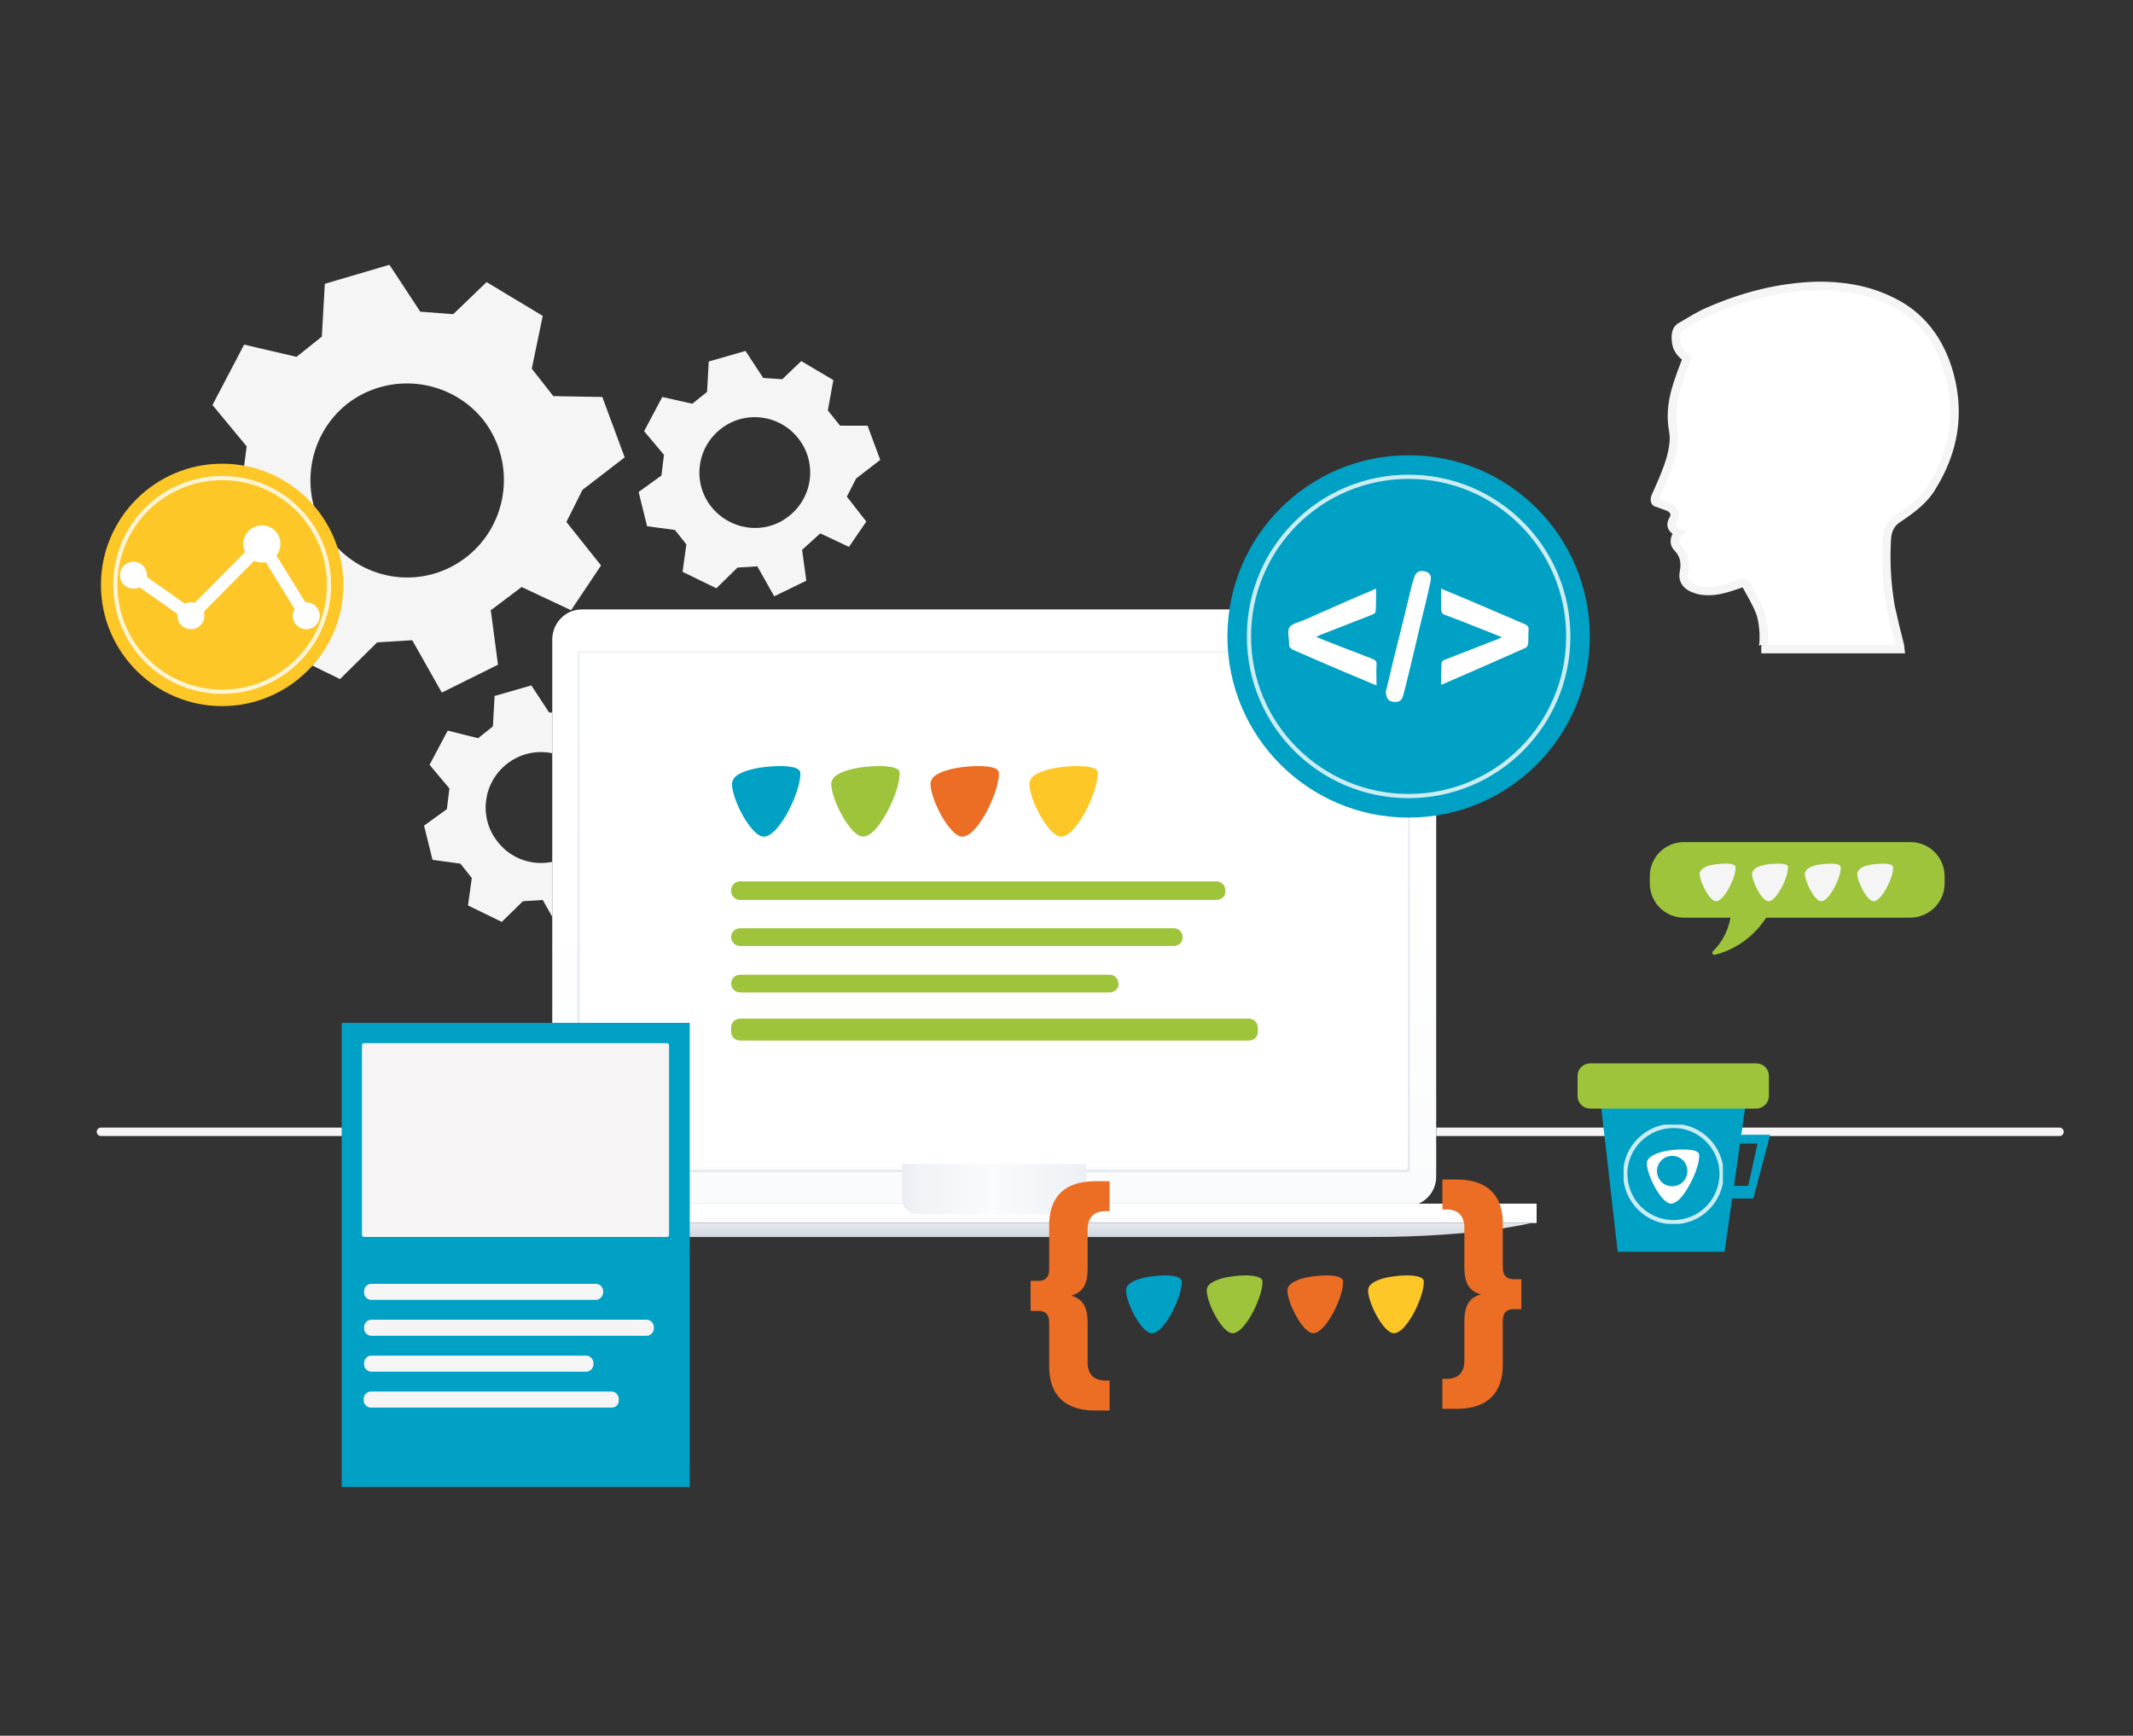 <?xml version="1.0" encoding="UTF-8"?>
<svg xmlns="http://www.w3.org/2000/svg" xmlns:xlink="http://www.w3.org/1999/xlink" version="1.1" id="Ebene_1" x="0px" y="0px" viewBox="0 0 505 411" style="enable-background:new 0 0 505 411;" xml:space="preserve">
<rect x="0" y="0" width="505" height="411" fill="#333333" stroke="none"/>
<style type="text/css">
	.st0{fill:#F5F5F5;}
	.st1{fill:none;stroke:#F6F4F4;stroke-width:1.996;stroke-linecap:round;stroke-linejoin:round;stroke-miterlimit:10;}
	.st2{fill-rule:evenodd;clip-rule:evenodd;}
	.st3{fill-rule:evenodd;clip-rule:evenodd;fill:url(#csm_leistungen-e_00000044858664422884704840000000876884421245446054_);}
	.st4{fill:none;stroke:url(#SVGID_1_);stroke-width:0.585;}
	.st5{fill-rule:evenodd;clip-rule:evenodd;fill:#FFFFFF;}
	.st6{display:none;}
	.st7{display:inline;fill-rule:evenodd;clip-rule:evenodd;fill:#9EA2A6;}
	.st8{display:inline;}
	.st9{fill-rule:evenodd;clip-rule:evenodd;fill:#9EA2A6;}
	.st10{fill-rule:evenodd;clip-rule:evenodd;fill:url(#SVGID_00000101098385173268637310000017747672329390133398_);}
	.st11{fill-rule:evenodd;clip-rule:evenodd;fill:url(#csm_leistungen-i_00000035532397057319333890000001684246005843435430_);}
	.st12{fill-rule:evenodd;clip-rule:evenodd;fill:url(#SVGID_00000023965510731394671220000013511020183843192241_);}
	.st13{fill:#9DC43B;stroke:#9DC43B;stroke-linecap:round;stroke-linejoin:round;stroke-miterlimit:10;}
	.st14{fill:#9DC43B;}
	.st15{fill:#00A1C4;}
	.st16{opacity:0.8;}
	.st17{clip-path:url(#SVGID_00000129186069308319925000000017718650462876634035_);fill:none;stroke:#FFFFFF;stroke-miterlimit:10;}
	.st18{fill:#FFFFFF;}
	.st19{clip-path:url(#SVGID_00000009584488809963370650000004518603737553392031_);fill:none;stroke:#FFFFFF;stroke-miterlimit:10;}
	.st20{fill:#EC6D24;}
	.st21{fill:#FDC728;}
	.st22{fill:#F6F4F4;stroke:#F5F5F5;stroke-linecap:round;stroke-linejoin:round;stroke-miterlimit:10;}
	.st23{clip-path:url(#SVGID_00000059988216551345289960000017339886838507617927_);fill:none;stroke:#FFFFFF;stroke-miterlimit:10;}
	.st24{fill:#FFFFFF;stroke:#FFFFFF;stroke-width:3;stroke-miterlimit:10;}
	.st25{fill:#FFFFFF;stroke:#FFFFFF;stroke-miterlimit:10;}
	.st26{opacity:0.3;}
	
		.st27{clip-path:url(#SVGID_00000003093396442050556870000009734984772715451024_);fill:#FFFFFF;stroke:#FFFFFF;stroke-miterlimit:10;}
	
		.st28{clip-path:url(#SVGID_00000181807595996313346690000005918888627702308508_);fill:#FFFFFF;stroke:#FFFFFF;stroke-miterlimit:10;}
	
		.st29{clip-path:url(#SVGID_00000053515540337478592890000010154599835197269937_);fill:#FFFFFF;stroke:#FFFFFF;stroke-miterlimit:10;}
	
		.st30{clip-path:url(#SVGID_00000078758569349879534910000007994622202460877726_);fill:#FFFFFF;stroke:#FFFFFF;stroke-miterlimit:10;}
	.st31{fill:#FFFFFF;stroke:#F5F5F5;stroke-width:2;stroke-miterlimit:10;}
</style>
<g>
	<path class="st0" d="M123.5,139l11.7,5.5l7.1-10.6l-8.2-10.3l3.8-7.6l10-7.7l-5.3-14.3L131,93.8l-5.1-6.5l2.6-12.5l-13.3-8   l-7.9,7.6l-7.8-0.6l-7.3-11.1l-15.3,4.5l-0.7,12.5l-6,4.8l-12.4-2.9l-7.5,14.3l8.1,9.8l-1.1,8.5l-9.7,6.7l3.7,14.1l11.8,1.6l4.8,6   l-1.5,11.3l14.1,6.9l8.8-8.7l8.3-0.5l7,12.4l13.3-6.6l-1.7-12.9L123.5,139z M78.4,128c-7.8-10-6.1-24.4,3.7-32.3   c10-7.8,24.4-6.1,32.3,3.7c7.8,10,6.1,24.4-3.7,32.3C100.7,139.7,86.4,138,78.4,128"></path>
	<path class="st0" d="M194.2,126.3l6.8,3.2l4.1-6l-4.6-5.9l2.2-4.3l5.7-4.4l-3-8.1l-6.5,0l-2.9-3.6l1.3-7.2l-7.6-4.5l-4.5,4.3   l-4.5-0.3l-4.2-6.4l-8.7,2.5l-0.4,7.2l-3.5,2.8l-7.1-1.6l-4.3,8.1l4.7,5.6l-0.6,4.9l-5.4,3.9l2,8.1l6.6,0.9l2.7,3.4l-0.9,6.5l8,3.9   l5-4.9l4.7-0.3l4,7.1l7.6-3.7l-1-7.3L194.2,126.3z M168.4,120c-4.5-5.7-3.5-13.9,2.2-18.4s13.9-3.5,18.4,2.2   c4.5,5.7,3.5,13.9-2.2,18.4C181.2,126.7,173,125.7,168.4,120"></path>
	<path class="st0" d="M143.6,205.6l6.8,3.2l4.1-6l-4.6-5.9l2.2-4.3l5.7-4.4l-3-8.1l-6.5,0l-2.9-3.6l1.2-7.3l-7.6-4.5l-4.5,4.3   l-4.5-0.3l-4.2-6.4l-8.7,2.5l-0.4,7.2l-3.5,2.8L106,173l-4.3,8.1l4.7,5.6l-0.6,4.9l-5.4,3.9l2,8.1l6.6,0.9l2.7,3.4l-0.9,6.5l8,3.9   l5-4.9l4.7-0.3l4,7.1l7.6-3.7l-1-7.3L143.6,205.6z M117.8,199.3c-4.5-5.7-3.5-13.9,2.2-18.4c5.7-4.5,13.9-3.5,18.4,2.2   c4.5,5.7,3.5,13.9-2.2,18.4C130.6,206,122.3,205.1,117.8,199.3"></path>
</g>
<line class="st1" x1="23.9" y1="268" x2="487.6" y2="268"></line>
<g transform="translate(14 6)">
	<g transform="translate(44 153)">
		<g transform="translate(38.54)">
			<g>
				<path id="csm_leistungen-e_1_" class="st2" d="M41.2-14.7h195.3c3.9,0,7,3.1,7,7v127.3c0,3.9-3.1,7-7,7H41.2c-3.9,0-7-3.1-7-7      V-7.7C34.3-11.6,37.4-14.7,41.2-14.7z"></path>
			</g>
			<g>
				
					<linearGradient id="csm_leistungen-e_00000056401479190260886660000006686425776139387062_" gradientUnits="userSpaceOnUse" x1="-2352.963" y1="397.356" x2="-2352.963" y2="397.663" gradientTransform="matrix(340.794 0 0 229.996 802014.625 -91334.422)">
					<stop offset="0" style="stop-color:#FFFFFF"></stop>
					<stop offset="1" style="stop-color:#FAFBFC"></stop>
				</linearGradient>
				
					<path id="csm_leistungen-e" style="fill-rule:evenodd;clip-rule:evenodd;fill:url(#csm_leistungen-e_00000056401479190260886660000006686425776139387062_);" d="      M41.2-14.7h195.3c3.9,0,7,3.1,7,7v127.3c0,3.9-3.1,7-7,7H41.2c-3.9,0-7-3.1-7-7V-7.7C34.3-11.6,37.4-14.7,41.2-14.7z"></path>
			</g>
		</g>
		
			<linearGradient id="SVGID_1_" gradientUnits="userSpaceOnUse" x1="-2198.428" y1="397.556" x2="-2198.428" y2="398.312" gradientTransform="matrix(319.764 0 0 199.872 703155.438 -79479.047)">
			<stop offset="0" style="stop-color:#EFF2F5"></stop>
			<stop offset="1" style="stop-color:#E3E8ED"></stop>
		</linearGradient>
		<path class="st4" d="M79.2-4.5h196.1c0.1,0,0.2,0.1,0.2,0.2v122.4c0,0.1-0.1,0.2-0.2,0.2H79.2c-0.1,0-0.2-0.1-0.2-0.2V-4.3    C79.1-4.4,79.2-4.5,79.2-4.5z"></path>
		<g transform="translate(49.201 16.835)">
			<rect x="30.1" y="-21.2" class="st5" width="196" height="121.7"></rect>
			<g transform="translate(46.678 135.94)" class="st6">
				<rect x="12.1" y="-73.7" class="st7" width="42.9" height="20.3"></rect>
				<g transform="translate(0 40.25)" class="st8">
					<rect x="12.1" y="-85.5" class="st9" width="42.9" height="1.4"></rect>
					<rect x="12.1" y="-81.4" class="st9" width="42.9" height="1.4"></rect>
					<rect x="12.1" y="-77.3" class="st9" width="42.9" height="1.4"></rect>
					<rect x="12.1" y="-89.2" class="st9" width="42.9" height="1.4"></rect>
				</g>
			</g>
			<g transform="translate(125.736 135.94)" class="st6">
				<rect x="-18.4" y="-73.7" class="st7" width="42.9" height="20.3"></rect>
				<g transform="translate(0 40.25)" class="st8">
					<rect x="-18.4" y="-85.5" class="st9" width="42.9" height="1.4"></rect>
					<rect x="-18.4" y="-81.4" class="st9" width="42.9" height="1.4"></rect>
					<rect x="-18.4" y="-77.3" class="st9" width="42.9" height="1.4"></rect>
					<rect x="-18.4" y="-89.2" class="st9" width="42.9" height="1.4"></rect>
				</g>
			</g>
			<g transform="translate(203.113 135.94)" class="st6">
				<rect x="-48.2" y="-73.7" class="st7" width="42.9" height="20.3"></rect>
				<g transform="translate(0 40.25)" class="st8">
					<rect x="-48.2" y="-85.5" class="st9" width="42.9" height="1.4"></rect>
					<rect x="-48.2" y="-89.2" class="st9" width="42.9" height="1.4"></rect>
					<rect x="-48.2" y="-81.4" class="st9" width="42.9" height="1.4"></rect>
					<rect x="-48.2" y="-77.3" class="st9" width="42.9" height="1.4"></rect>
				</g>
			</g>
		</g>
		<g transform="translate(0 229.11)">
			
				<linearGradient id="SVGID_00000172401004969304277940000000289109920208655253_" gradientUnits="userSpaceOnUse" x1="-2199.824" y1="546.067" x2="-2199.824" y2="546.671" gradientTransform="matrix(415.19 0 0 5.488 913521.312 -3095.265)">
				<stop offset="0" style="stop-color:#E6E9EE"></stop>
				<stop offset="1" style="stop-color:#D2D7E0"></stop>
			</linearGradient>
			<path style="fill-rule:evenodd;clip-rule:evenodd;fill:url(#SVGID_00000172401004969304277940000000289109920208655253_);" d="     M50-98.6h254.9c0,0-13,3.4-38.1,3.4H91.1C62.4-95.2,50-98.6,50-98.6z"></path>
			<g>
				<rect id="csm_leistungen-i_1_" x="49.1" y="-103.1" class="st2" width="256.7" height="4.6"></rect>
			</g>
			<g>
				
					<linearGradient id="csm_leistungen-i_00000044867560965443078430000012922600833958680736_" gradientUnits="userSpaceOnUse" x1="-2199.855" y1="505.238" x2="-2199.855" y2="505.545" gradientTransform="matrix(418 0 0 7.53 919717 -3905.29)">
					<stop offset="0" style="stop-color:#FFFFFF"></stop>
					<stop offset="1" style="stop-color:#FAFBFC"></stop>
				</linearGradient>
				
					<rect id="csm_leistungen-i_2_" x="49.1" y="-103.1" style="fill-rule:evenodd;clip-rule:evenodd;fill:url(#csm_leistungen-i_00000044867560965443078430000012922600833958680736_);" width="256.7" height="4.6"></rect>
			</g>
			
				<linearGradient id="SVGID_00000004521258928218923340000011218354329219405238_" gradientUnits="userSpaceOnUse" x1="-2176.86" y1="437.062" x2="-2177.474" y2="437.062" gradientTransform="matrix(71.029 0 0 19.398 154820.078 -8584.927)">
				<stop offset="0" style="stop-color:#ECEFF4"></stop>
				<stop offset="0.122" style="stop-color:#F0F3F7"></stop>
				<stop offset="0.506" style="stop-color:#FAFBFC"></stop>
				<stop offset="0.902" style="stop-color:#F0F3F7"></stop>
				<stop offset="1" style="stop-color:#E9ECF2"></stop>
			</linearGradient>
			<path style="fill-rule:evenodd;clip-rule:evenodd;fill:url(#SVGID_00000004521258928218923340000011218354329219405238_);" d="     M155.6-112.5h43.6v8.2c0,2-1.7,3.7-3.7,3.7h-36.2c-2,0-3.7-1.7-3.7-3.7L155.6-112.5L155.6-112.5z"></path>
		</g>
	</g>
</g>
<g>
	<g>
		<path class="st13" d="M410.4,214c0.2,4.3-1.4,8.6-4.5,11.6c6.5-1.6,11.9-6.7,14-13.1C416.9,212.6,413.2,213.2,410.4,214z"></path>
		<g>
			<path class="st14" d="M452.2,217.3h-53.5c-4.5,0-8.1-3.6-8.1-8.1v-1.7c0-4.5,3.6-8.1,8.1-8.1h53.6c4.5,0,8.1,3.6,8.1,8.1v1.7     C460.4,213.7,456.7,217.3,452.2,217.3z"></path>
			<g>
				<path id="Blase_00000080189478054419192830000009847510540322277504_" class="st0" d="M408.4,204.5c-0.5,0-1.3,0.1-1.7,0.1      c-2,0.2-3.3,0.7-3.9,1.4c-0.1,0.2-0.4,0.5-0.4,0.8c0,2,2.4,6.7,3.9,6.6c0.8,0,1.8-1,2.8-2.7c0,0,1.8-3,1.8-5.2      C411.1,204.7,409.8,204.5,408.4,204.5z"></path>
				<path id="Blase_00000026872955191313460130000012147414374684259738_" class="st0" d="M420.8,204.5c-0.5,0-1.3,0.1-1.7,0.1      c-2,0.2-3.3,0.7-3.9,1.4c-0.1,0.2-0.4,0.5-0.4,0.8c0,2,2.4,6.7,3.9,6.6c0.8,0,1.8-1,2.8-2.7c0,0,1.8-3,1.8-5.2      C423.5,204.7,422.3,204.5,420.8,204.5z"></path>
				<path id="Blase_00000039837297025568536830000000681017546541675924_" class="st0" d="M433.3,204.5c-0.5,0-1.3,0.1-1.7,0.1      c-2,0.2-3.3,0.7-3.9,1.4c-0.1,0.2-0.4,0.5-0.4,0.8c0,2,2.4,6.7,3.9,6.6c0.8,0,1.8-1,2.8-2.7c0,0,1.8-3,1.8-5.2      C435.9,204.7,434.7,204.5,433.3,204.5z"></path>
				<path id="Blase_00000151531880436866357720000003858775203205525172_" class="st0" d="M445.7,204.5c-0.5,0-1.3,0.1-1.7,0.1      c-2,0.2-3.3,0.7-3.9,1.4c-0.1,0.2-0.4,0.5-0.4,0.8c0,2,2.4,6.7,3.9,6.6c0.8,0,1.8-1,2.8-2.7c0,0,1.8-3,1.8-5.2      C448.3,204.7,447.1,204.5,445.7,204.5z"></path>
			</g>
		</g>
	</g>
</g>
<g>
	<path class="st15" d="M333.5,107.8c23.7,0,42.9,19.2,42.9,42.9s-19.2,42.9-42.9,42.9c-23.7,0-42.9-19.2-42.9-42.9   S309.8,107.8,333.5,107.8"></path>
	<g class="st16">
		<g>
			<defs>
				<rect id="SVGID_00000153676971018860534850000013253787660794174858_" x="294.5" y="111.8" width="77.9" height="77.9"></rect>
			</defs>
			<clipPath id="SVGID_00000102528907869414052220000012621940685625051070_">
				<use xlink:href="#SVGID_00000153676971018860534850000013253787660794174858_" style="overflow:visible;"></use>
			</clipPath>
			
				<path style="clip-path:url(#SVGID_00000102528907869414052220000012621940685625051070_);fill:none;stroke:#FFFFFF;stroke-miterlimit:10;" d="     M333.5,112.9c20.9,0,37.8,16.9,37.8,37.8c0,20.9-16.9,37.8-37.8,37.8c-20.9,0-37.8-16.9-37.8-37.8     C295.7,129.8,312.6,112.9,333.5,112.9z"></path>
		</g>
	</g>
	<g>
		<g>
			<path class="st18" d="M305.2,152.4c-0.1,0.8,0.3,1.1,1,1.5c5.5,2.4,11,4.8,16.6,7.1c1,0.4,2,0.9,3.1,1.3c0-1.7-0.1-3.2,0-4.8     c0.1-0.8-0.2-1.2-1-1.5c-3.1-1.2-6.2-2.4-9.3-3.6c-1.3-0.5-2.6-1-4-1.6c0.5-0.2,0.9-0.4,1.1-0.5c4.1-1.6,8.2-3.2,12.3-4.8     c0.3-0.1,0.7-0.5,0.7-0.7c0.1-1.8,0.1-3.6,0.1-5.4c-0.5,0.2-0.9,0.3-1.2,0.5c-5.3,2.2-10.5,4.6-15.8,6.9     c-1.2,0.5-2.8,0.8-3.5,1.7C304.7,149.5,305.2,151.1,305.2,152.4"></path>
		</g>
		<g>
			<path class="st18" d="M342.1,145.6c2.7,1,5.3,2,8,3.1c1.8,0.7,3.6,1.4,5.5,2.2c-0.5,0.2-0.7,0.3-0.9,0.4     c-4.2,1.6-8.4,3.3-12.6,4.9c-0.3,0.1-0.8,0.5-0.8,0.7c-0.1,1.7-0.1,3.5-0.1,5.2c0.2,0,0.3,0,0.4-0.1c6.5-2.8,13.1-5.7,19.6-8.6     c0.3-0.1,0.5-0.6,0.6-0.9c0.1-1.1,0-2.2,0.1-3.4c0.1-0.7-0.3-1-0.9-1.3c-6.3-2.7-12.5-5.4-18.8-8c-0.3-0.1-0.6-0.3-1-0.4     c0,1.8,0,3.3,0,4.9C341.3,145.2,341.5,145.4,342.1,145.6"></path>
		</g>
		<path class="st18" d="M330,166.2c1.5,0.1,2-0.4,2.4-2.2c1.4-5.5,2.7-11.1,4-16.6c0.8-3.2,1.6-6.5,2.3-9.8c0.3-1.3-0.3-2.1-1.3-2.3    c-1.3-0.3-2.2,0.1-2.6,1.5c-0.2,0.5-0.3,1.1-0.5,1.6c-1.5,6.2-3,12.4-4.6,18.7c-0.6,2.4-1.1,4.8-1.6,6.7    C328.2,165.5,328.8,166.1,330,166.2"></path>
	</g>
</g>
<g>
	<g>
		<g>
			<polygon class="st15" points="408.3,296.4 383,296.4 378.6,257.9 413.8,257.9    "></polygon>
			<path class="st14" d="M415.8,262.5h-39.3c-1.7,0-3-1.3-3-3v-4.7c0-1.7,1.3-3,3-3h39.3c1.7,0,3,1.3,3,3v4.7     C418.8,261.1,417.5,262.5,415.8,262.5z"></path>
		</g>
	</g>
	<g>
		<g>
			<g>
				<path class="st15" d="M396.2,265.1c7.2,0,13,5.8,13,13s-5.8,13-13,13c-7.2,0-13-5.8-13-13S389,265.1,396.2,265.1"></path>
				<g class="st16">
					<g>
						<defs>
							<rect id="SVGID_00000004538647328023276000000008384808501359629969_" x="384.4" y="266.3" width="23.5" height="23.5"></rect>
						</defs>
						<clipPath id="SVGID_00000097473995722995148250000013677514349877377461_">
							<use xlink:href="#SVGID_00000004538647328023276000000008384808501359629969_" style="overflow:visible;"></use>
						</clipPath>
						
							<path style="clip-path:url(#SVGID_00000097473995722995148250000013677514349877377461_);fill:none;stroke:#FFFFFF;stroke-miterlimit:10;" d="        M396.2,266.6c6.3,0,11.4,5.1,11.4,11.4c0,6.3-5.1,11.4-11.4,11.4c-6.3,0-11.4-5.1-11.4-11.4        C384.7,271.8,389.9,266.6,396.2,266.6z"></path>
					</g>
				</g>
			</g>
			<path class="st18" d="M402.3,273.6c0,3.2-2.6,7.5-2.6,7.5c-1.4,2.5-2.9,3.9-4.1,3.9c-2.2,0-5.7-6.6-5.7-9.6     c0-0.5,0.3-0.9,0.5-1.1c0.8-0.9,2.8-1.7,5.6-2c0.6-0.1,1.7-0.1,2.4-0.1C400.5,272.2,402.3,272.4,402.3,273.6z M395.9,273.7     c-2,0-3.6,1.6-3.6,3.6c0,2,1.6,3.6,3.6,3.6c2,0,3.6-1.6,3.6-3.6C399.5,275.3,397.9,273.7,395.9,273.7z"></path>
		</g>
	</g>
</g>
<g>
	<g>
		<path class="st14" d="M277.9,224H175.2c-1.2,0-2.1-1-2.1-2.1l0,0c0-1.2,1-2.1,2.1-2.1h102.7c1.2,0,2.1,1,2.1,2.1l0,0    C280,223.1,279.1,224,277.9,224z"></path>
		<path class="st14" d="M262.7,235h-87.5c-1.2,0-2.1-1-2.1-2.1l0,0c0-1.2,1-2.1,2.1-2.1h87.5c1.2,0,2.1,1,2.1,2.1l0,0    C265,234,263.9,235,262.7,235z"></path>
		<path class="st14" d="M295.7,246.4H175.2c-1.2,0-2.1-1-2.1-2.1v-1c0-1.2,1-2.1,2.1-2.1h120.5c1.2,0,2.1,1,2.1,2.1v1    C297.9,245.4,296.9,246.4,295.7,246.4z"></path>
		<path class="st14" d="M288,213.1H175.2c-1.2,0-2.1-1-2.1-2.1v-0.2c0-1.2,1-2.1,2.1-2.1H288c1.2,0,2.1,1,2.1,2.1v0.2    C290.3,212.1,289.2,213.1,288,213.1z"></path>
	</g>
</g>
<g>
	<path id="Blase_00000062898409264316055810000011283552163175334280_" class="st15" d="M184.4,181.4c-0.9,0-2.4,0.1-3.2,0.2   c-3.6,0.4-6.3,1.4-7.3,2.5c-0.2,0.3-0.6,0.9-0.6,1.5c0,3.8,4.6,12.5,7.5,12.5c1.6,0,3.4-1.8,5.4-5.2c0,0,3.3-5.7,3.3-9.9   C189.4,181.7,187,181.4,184.4,181.4z"></path>
	<path id="Blase_00000038372257744099299110000001365972366264763052_" class="st14" d="M207.9,181.4c-0.9,0-2.4,0.1-3.2,0.2   c-3.6,0.4-6.3,1.4-7.3,2.5c-0.2,0.3-0.6,0.9-0.6,1.5c0,3.8,4.6,12.5,7.5,12.5c1.6,0,3.4-1.8,5.4-5.2c0,0,3.3-5.7,3.3-9.9   C213,181.7,210.5,181.4,207.9,181.4z"></path>
	<path id="Blase_00000155839725713903102510000006390969487435798945_" class="st20" d="M231.4,181.4c-0.9,0-2.4,0.1-3.2,0.2   c-3.6,0.4-6.3,1.4-7.3,2.5c-0.2,0.3-0.6,0.9-0.6,1.5c0,3.8,4.6,12.5,7.5,12.5c1.6,0,3.4-1.8,5.4-5.2c0,0,3.3-5.7,3.3-9.9   C236.4,181.7,234.1,181.4,231.4,181.4z"></path>
	<path id="Blase_00000152240524969312871270000001783504906819114910_" class="st21" d="M254.8,181.4c-0.9,0-2.4,0.1-3.2,0.2   c-3.6,0.4-6.3,1.4-7.3,2.5c-0.2,0.3-0.6,0.9-0.6,1.5c0,3.8,4.6,12.5,7.5,12.5c1.6,0,3.4-1.8,5.4-5.2c0,0,3.3-5.7,3.3-9.9   C259.9,181.7,257.6,181.4,254.8,181.4z"></path>
</g>
<g>
	<g>
		<g>
			<g>
				<rect x="80.9" y="242.2" class="st15" width="82.4" height="109.9"></rect>
				<g>
					<rect x="86.2" y="247.5" class="st22" width="71.7" height="44.9"></rect>
				</g>
				<g>
					<g>
						<path class="st0" d="M141.1,307.8H87.9c-0.9,0-1.7-0.8-1.7-1.7v-0.4c0-0.9,0.8-1.7,1.7-1.7h53.2c0.9,0,1.7,0.8,1.7,1.7v0.4        C142.7,307.1,141.9,307.8,141.1,307.8z"></path>
						<path class="st0" d="M153.1,316.3H87.9c-0.9,0-1.7-0.8-1.7-1.7v-0.4c0-0.9,0.8-1.7,1.7-1.7h65.2c0.9,0,1.7,0.8,1.7,1.7v0.4        C154.8,315.5,154,316.3,153.1,316.3z"></path>
						<path class="st0" d="M138.8,324.8H87.9c-0.9,0-1.7-0.8-1.7-1.7v-0.4c0-0.9,0.8-1.7,1.7-1.7h50.9c0.9,0,1.7,0.8,1.7,1.7v0.4        C140.5,324,139.7,324.8,138.8,324.8z"></path>
						<path class="st0" d="M144.8,333.3h-57c-0.9,0-1.7-0.8-1.7-1.7v-0.4c0-0.9,0.8-1.7,1.7-1.7h57c0.9,0,1.7,0.8,1.7,1.7v0.4        C146.5,332.6,145.8,333.3,144.8,333.3z"></path>
					</g>
				</g>
			</g>
		</g>
	</g>
</g>
<g>
	<path class="st20" d="M253.6,306.8c2.7,0.8,3.9,2.5,3.9,6.5v9.3c0,2.7,1.4,4.3,4.2,4.3h1v7.1h-3.4c-7.2,0-10.9-3.7-10.9-10.4v-10.5   c0-1.9-1-2.7-2.5-2.7H244v-7.1h1.9c1.6,0,2.5-0.9,2.5-2.7v-10.5c0-6.7,3.7-10.4,10.9-10.4h3.4v7.1h-1c-2.8,0-4.2,1.6-4.2,4.3v9.3   C257.5,304.3,256.3,306,253.6,306.8z"></path>
	<path class="st20" d="M360.2,302.9v7.1h-1.9c-1.6,0-2.5,0.9-2.5,2.7v10.5c0,6.7-3.7,10.4-10.9,10.4h-3.4v-7.1h1   c2.8,0,4.2-1.6,4.2-4.3V313c0-4,1.2-5.7,3.9-6.5c-2.7-0.8-3.9-2.5-3.9-6.5v-9.3c0-2.7-1.4-4.3-4.2-4.3h-1v-7.1h3.4   c7.2,0,10.9,3.7,10.9,10.4v10.5c0,1.9,1,2.7,2.5,2.7H360.2z"></path>
	<g>
		<path id="Blase_00000174583758008740056240000017928012234704955270_" class="st15" d="M275.6,302c-0.7,0-2,0.1-2.6,0.2    c-3,0.3-5.1,1.2-5.9,2.1c-0.2,0.2-0.5,0.7-0.5,1.2c0,3.1,3.7,10.2,6.1,10.2c1.3,0,2.8-1.5,4.4-4.2c0,0,2.7-4.6,2.7-8.1    C279.6,302.3,277.8,302,275.6,302z"></path>
		<path id="Blase_00000144314252918017708900000004127123335222576564_" class="st14" d="M294.7,302c-0.7,0-2,0.1-2.6,0.2    c-3,0.3-5.1,1.2-5.9,2.1c-0.2,0.2-0.5,0.7-0.5,1.2c0,3.1,3.7,10.2,6.1,10.2c1.3,0,2.8-1.5,4.4-4.2c0,0,2.7-4.6,2.7-8.1    C298.8,302.3,296.8,302,294.7,302z"></path>
		<path id="Blase_00000066475537118938002090000010636719000207543203_" class="st20" d="M313.8,302c-0.7,0-2,0.1-2.6,0.2    c-3,0.3-5.1,1.2-5.9,2.1c-0.2,0.2-0.5,0.7-0.5,1.2c0,3.1,3.7,10.2,6.1,10.2c1.3,0,2.8-1.5,4.4-4.2c0,0,2.7-4.6,2.7-8.1    C317.9,302.3,316,302,313.8,302z"></path>
		<path id="Blase_00000070107146929822385640000017461368072461138094_" class="st21" d="M332.9,302c-0.7,0-2,0.1-2.6,0.2    c-3,0.3-5.1,1.2-5.9,2.1c-0.2,0.2-0.5,0.7-0.5,1.2c0,3.1,3.7,10.2,6.1,10.2c1.3,0,2.8-1.5,4.4-4.2c0,0,2.7-4.6,2.7-8.1    C337,302.3,335.1,302,332.9,302z"></path>
	</g>
</g>
<g>
	<g>
		<path class="st21" d="M52.6,109.8c15.9,0,28.7,12.9,28.7,28.7s-12.9,28.7-28.7,28.7c-15.9,0-28.7-12.9-28.7-28.7    S36.7,109.8,52.6,109.8"></path>
		<g class="st16">
			<g>
				<defs>
					<rect id="SVGID_00000114045096330786210100000011687804464417728689_" x="26.5" y="112.4" width="52.2" height="52.2"></rect>
				</defs>
				<clipPath id="SVGID_00000060021425415956539280000000984400139503350406_">
					<use xlink:href="#SVGID_00000114045096330786210100000011687804464417728689_" style="overflow:visible;"></use>
				</clipPath>
				
					<path style="clip-path:url(#SVGID_00000060021425415956539280000000984400139503350406_);fill:none;stroke:#FFFFFF;stroke-miterlimit:10;" d="      M52.6,113.2c14,0,25.3,11.3,25.3,25.3c0,14-11.3,25.3-25.3,25.3c-14,0-25.3-11.3-25.3-25.3C27.3,124.5,38.6,113.2,52.6,113.2z"></path>
			</g>
		</g>
	</g>
	<g>
		<line class="st24" x1="31.6" y1="136.2" x2="45.2" y2="145.8"></line>
		<line class="st24" x1="62" y1="128.8" x2="72.5" y2="145.8"></line>
		<line class="st24" x1="45.2" y1="145.8" x2="62" y2="128.8"></line>
		<path class="st25" d="M34.3,136.2c0,1.5-1.2,2.7-2.7,2.7c-1.5,0-2.7-1.2-2.7-2.7s1.2-2.7,2.7-2.7C33,133.5,34.3,134.7,34.3,136.2"></path>
		<g class="st26">
			<g>
				<defs>
					<rect id="SVGID_00000065055937525158978450000004365846987237632129_" x="30.8" y="135.3" width="1.6" height="1.6"></rect>
				</defs>
				<use xlink:href="#SVGID_00000065055937525158978450000004365846987237632129_" style="overflow:visible;fill:#FFFFFF;"></use>
				<clipPath id="SVGID_00000119116497335379374120000017765617509958710424_">
					<use xlink:href="#SVGID_00000065055937525158978450000004365846987237632129_" style="overflow:visible;"></use>
				</clipPath>
				
					<path style="clip-path:url(#SVGID_00000119116497335379374120000017765617509958710424_);fill:#FFFFFF;stroke:#FFFFFF;stroke-miterlimit:10;" d="      M32.4,136.2c0,0.4-0.4,0.8-0.8,0.8c-0.4,0-0.8-0.4-0.8-0.8c0-0.4,0.4-0.8,0.8-0.8C32,135.3,32.4,135.7,32.4,136.2"></path>
				
					<use xlink:href="#SVGID_00000065055937525158978450000004365846987237632129_" style="overflow:visible;fill:none;stroke:#FFFFFF;stroke-miterlimit:10;"></use>
			</g>
		</g>
		<path class="st25" d="M47.9,145.8c0,1.5-1.2,2.7-2.7,2.7c-1.5,0-2.7-1.2-2.7-2.7s1.2-2.7,2.7-2.7    C46.7,143.1,47.9,144.3,47.9,145.8"></path>
		<g class="st26">
			<g>
				<defs>
					<rect id="SVGID_00000156576926670010912040000013275813603866140579_" x="44.4" y="145" width="1.6" height="1.6"></rect>
				</defs>
				<use xlink:href="#SVGID_00000156576926670010912040000013275813603866140579_" style="overflow:visible;fill:#FFFFFF;"></use>
				<clipPath id="SVGID_00000157294417019262078240000003494111178218841516_">
					<use xlink:href="#SVGID_00000156576926670010912040000013275813603866140579_" style="overflow:visible;"></use>
				</clipPath>
				
					<path style="clip-path:url(#SVGID_00000157294417019262078240000003494111178218841516_);fill:#FFFFFF;stroke:#FFFFFF;stroke-miterlimit:10;" d="      M46,145.8c0,0.4-0.4,0.8-0.8,0.8c-0.4,0-0.8-0.4-0.8-0.8s0.4-0.8,0.8-0.8C45.6,145,46,145.3,46,145.8"></path>
				
					<use xlink:href="#SVGID_00000156576926670010912040000013275813603866140579_" style="overflow:visible;fill:none;stroke:#FFFFFF;stroke-miterlimit:10;"></use>
			</g>
		</g>
		<path class="st25" d="M64.5,128.8c0,1.3-1.1,2.4-2.4,2.4c-1.3,0-2.4-1.1-2.4-2.4c0-1.3,1.1-2.4,2.4-2.4    C63.4,126.4,64.5,127.4,64.5,128.8"></path>
		<g class="st26">
			<g>
				<defs>
					<rect id="SVGID_00000145059724433272163210000002633248330485909659_" x="61.2" y="128" width="1.6" height="1.6"></rect>
				</defs>
				<use xlink:href="#SVGID_00000145059724433272163210000002633248330485909659_" style="overflow:visible;fill:#FFFFFF;"></use>
				<clipPath id="SVGID_00000151525640300126097880000017065795953014431910_">
					<use xlink:href="#SVGID_00000145059724433272163210000002633248330485909659_" style="overflow:visible;"></use>
				</clipPath>
				
					<path style="clip-path:url(#SVGID_00000151525640300126097880000017065795953014431910_);fill:#FFFFFF;stroke:#FFFFFF;stroke-miterlimit:10;" d="      M62.9,128.8c0,0.4-0.4,0.8-0.8,0.8c-0.4,0-0.8-0.4-0.8-0.8c0-0.4,0.4-0.8,0.8-0.8C62.5,128,62.9,128.3,62.9,128.8"></path>
				
					<use xlink:href="#SVGID_00000145059724433272163210000002633248330485909659_" style="overflow:visible;fill:none;stroke:#FFFFFF;stroke-miterlimit:10;"></use>
			</g>
		</g>
		<path class="st25" d="M75.2,145.8c0,1.5-1.2,2.7-2.7,2.7c-1.5,0-2.7-1.2-2.7-2.7s1.2-2.7,2.7-2.7C74,143.1,75.2,144.3,75.2,145.8"></path>
		<g class="st26">
			<g>
				<defs>
					<rect id="SVGID_00000059281469808644851770000015635496810042457482_" x="71.7" y="145" width="1.6" height="1.6"></rect>
				</defs>
				<use xlink:href="#SVGID_00000059281469808644851770000015635496810042457482_" style="overflow:visible;fill:#FFFFFF;"></use>
				<clipPath id="SVGID_00000160905763510633962500000006778368168003687565_">
					<use xlink:href="#SVGID_00000059281469808644851770000015635496810042457482_" style="overflow:visible;"></use>
				</clipPath>
				
					<path style="clip-path:url(#SVGID_00000160905763510633962500000006778368168003687565_);fill:#FFFFFF;stroke:#FFFFFF;stroke-miterlimit:10;" d="      M73.3,145.8c0,0.4-0.4,0.8-0.8,0.8c-0.4,0-0.8-0.4-0.8-0.8s0.4-0.8,0.8-0.8C72.9,145,73.3,145.3,73.3,145.8"></path>
				
					<use xlink:href="#SVGID_00000059281469808644851770000015635496810042457482_" style="overflow:visible;fill:none;stroke:#FFFFFF;stroke-miterlimit:10;"></use>
			</g>
		</g>
		<path class="st25" d="M65.9,128.8c0,2.1-1.7,3.9-3.9,3.9c-2.1,0-3.9-1.7-3.9-3.9c0-2.1,1.7-3.9,3.9-3.9    C64.2,124.9,65.9,126.6,65.9,128.8"></path>
	</g>
</g>
<path class="st31" d="M392,117.5c1.1-2.4,2.1-4.7,3-7.2c0.7-2,1.2-4,1.3-6.1c0.1-1.3-0.3-2.8-0.4-4.1c-0.3-3.6,0.5-7.1,1.7-10.4  c0.5-1.6,1.2-3.2,1.8-4.9c-1.6-1.1-2.5-2.4-2.6-4.2c-0.1-1.4,0-2.8,1.4-3.4c2.1-1.2,4.1-2.5,6.2-3.4c8.2-3.6,16.6-5.8,25.6-6.1  c5.9-0.1,11.9,0.8,17.3,3.4c7.5,3.4,12,9.6,14.2,17.4c2.6,9.5,1.1,18.3-4,26.6c-1.8,3.2-4.9,5.5-7.9,7.5c-2.1,1.3-2.8,3-2.9,5.3  c-0.3,5.1,0,10.5,0.9,15.7c0.7,3.2,1.4,6.1,2.2,9.2c0,0.1,0.1,0.9,0.1,0.9H417c0.9,0,0.8-6.2-0.4-9c-0.8-2-2.1-4.2-3.2-6.2  c-0.3-0.5-0.7-0.5-1.3-0.3c-2.8,0.9-5.5,2-8.6,1.7c-0.9,0-1.8-0.3-2.8-0.7c-1.7-0.8-2.4-2.1-2-3.8c0.4-2.2,0.1-4.1-1.6-5.8  c-0.9-0.9-0.7-2.4,0.3-3.4c-0.3-0.1-0.4-0.3-0.7-0.5c-1.1-0.8-1.2-1.6-0.5-2.8c0.4-0.7,0.4-1.4-0.1-2.1c-0.3-0.3-0.5-0.5-0.9-0.7  c-0.9-0.4-2-0.7-2.9-1.1C391.9,119.1,391.6,118.4,392,117.5"></path>
<polygon class="st15" points="411,268.7 419.1,268.7 415.1,283.8 408.6,283.8 409.1,280.8 413.9,280.8 416.1,270.8 410.3,270.8 "></polygon>
</svg>

